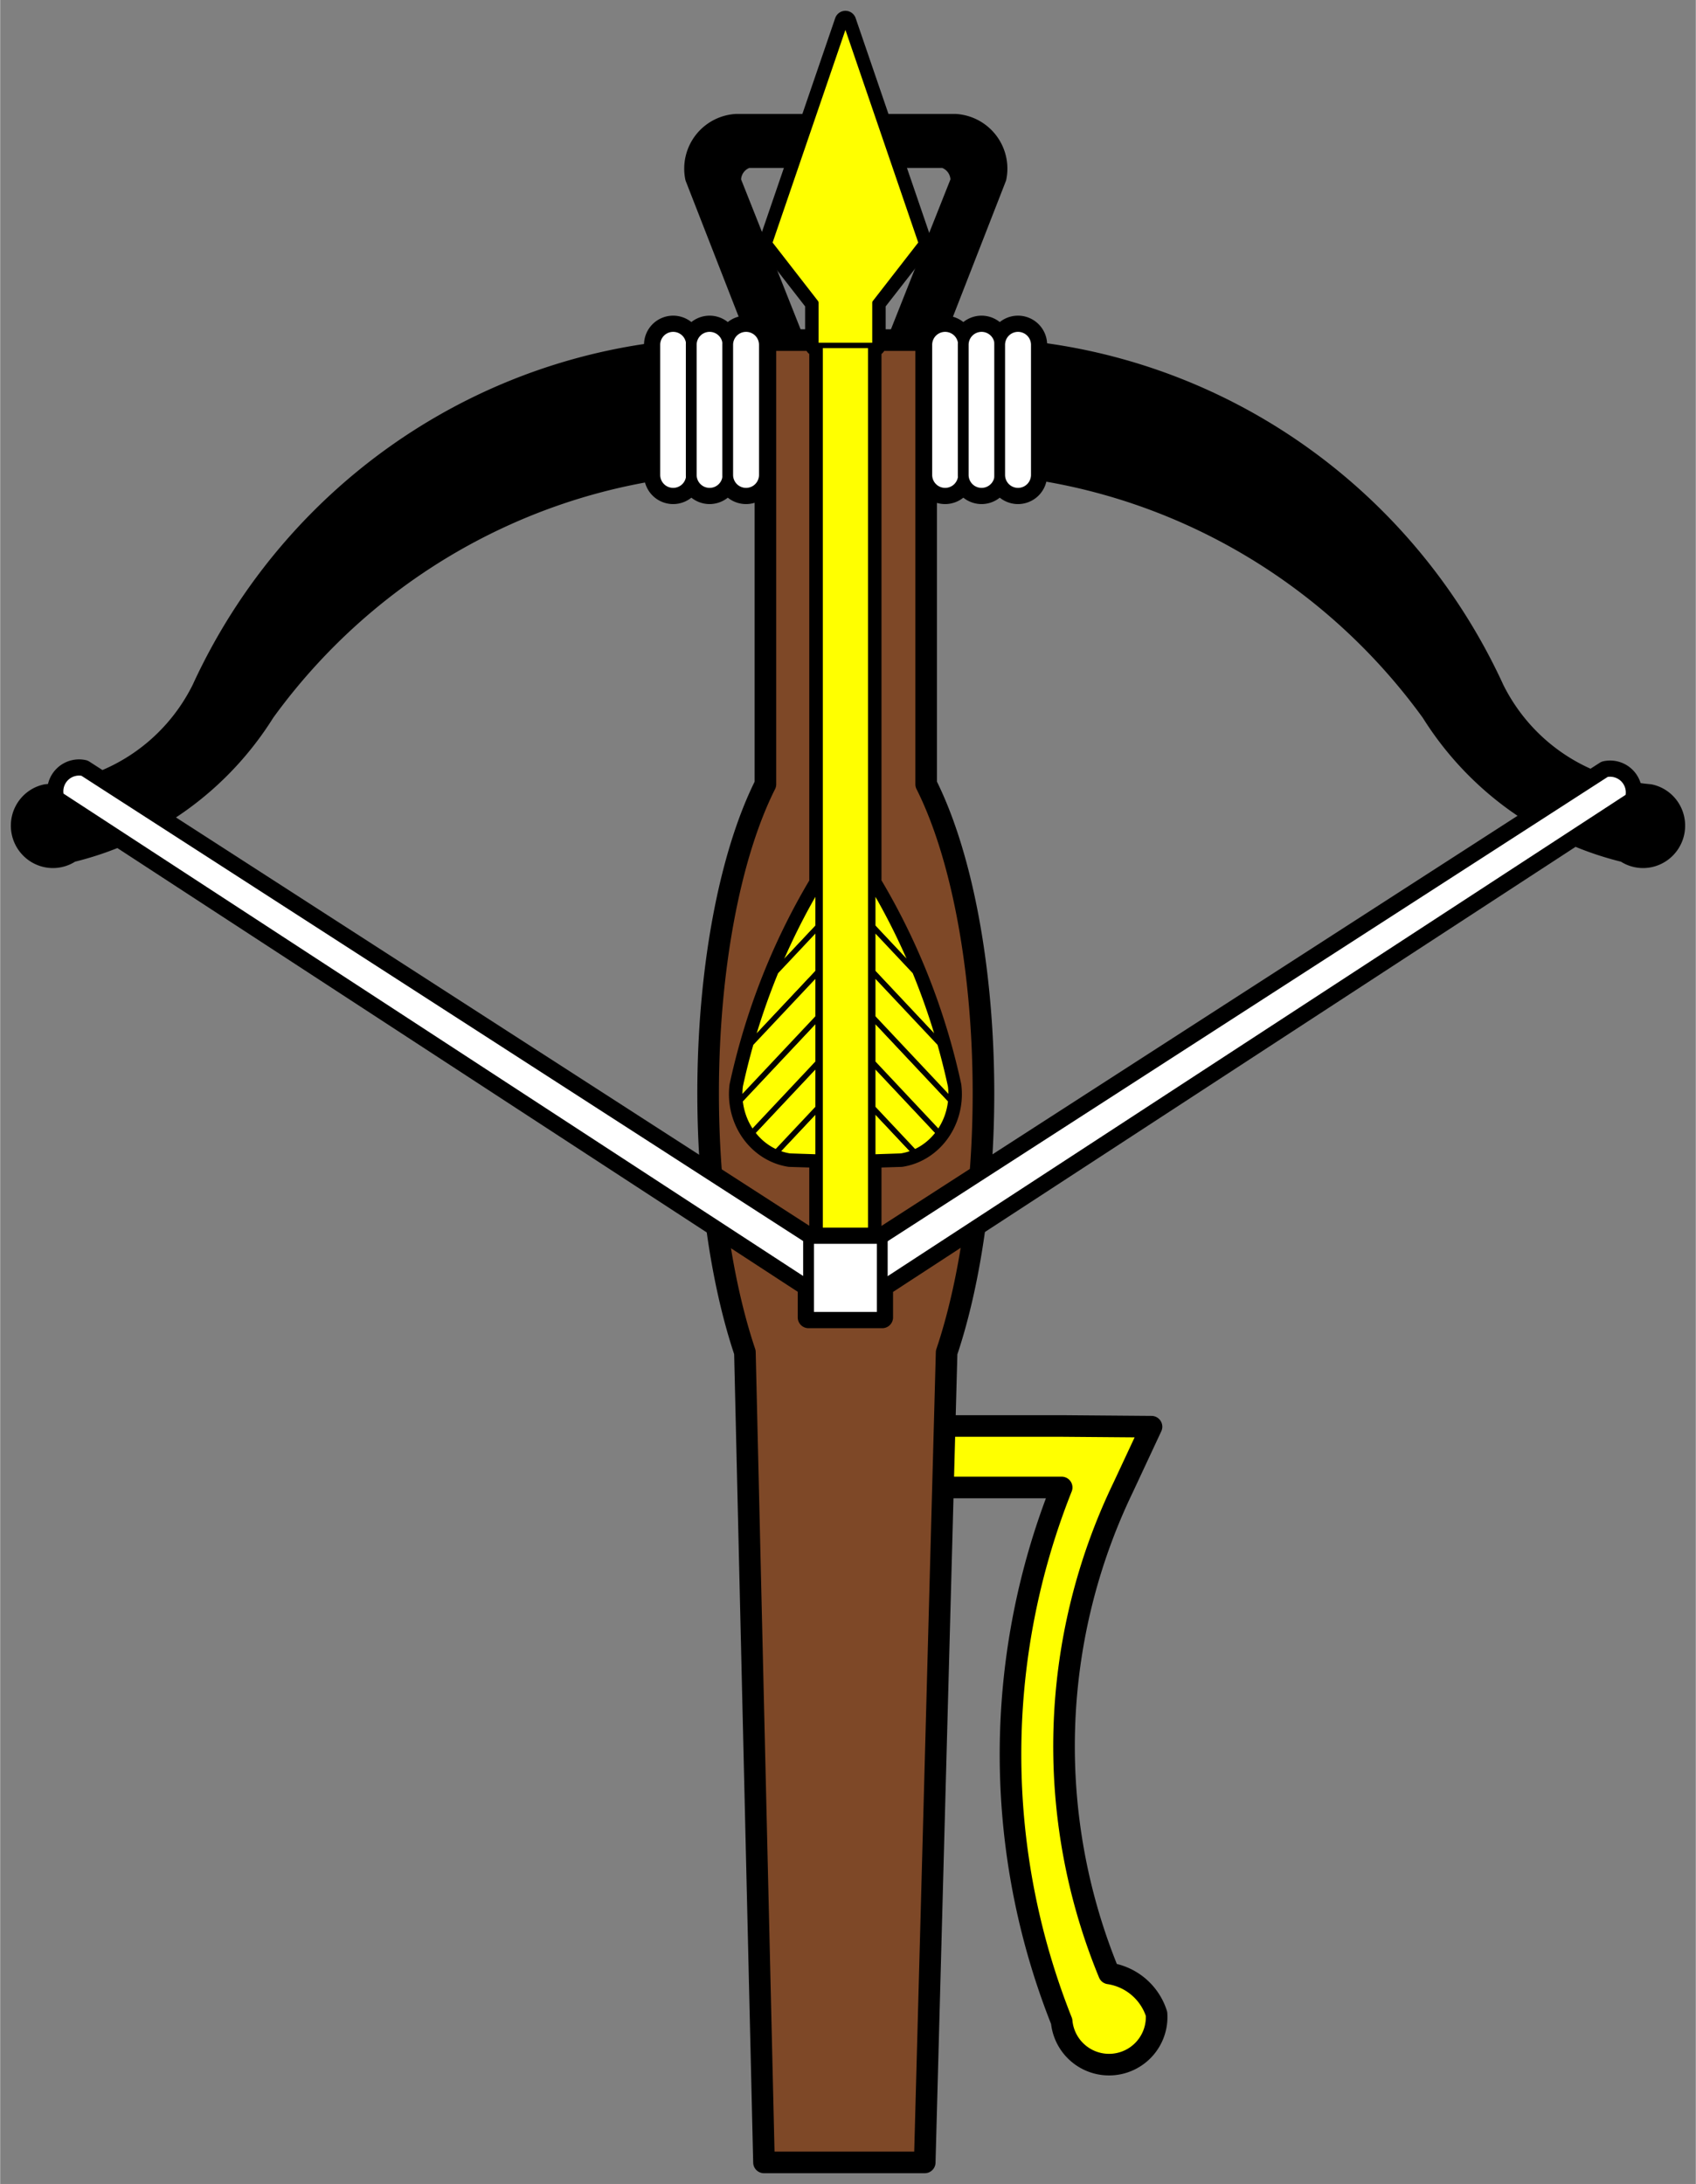 <?xml version="1.0" encoding="UTF-8" standalone="no"?>
<!-- Generated by Microsoft Visio 11.0, SVG Export, v1.0 Crossbow.svg Page-1 -->

<svg
   xmlns:v="http://schemas.microsoft.com/visio/2003/SVGExtensions/"
   xmlns:dc="http://purl.org/dc/elements/1.1/"
   xmlns:cc="http://creativecommons.org/ns#"
   xmlns:rdf="http://www.w3.org/1999/02/22-rdf-syntax-ns#"
   xmlns:svg="http://www.w3.org/2000/svg"
   xmlns="http://www.w3.org/2000/svg"
   xmlns:sodipodi="http://sodipodi.sourceforge.net/DTD/sodipodi-0.dtd"
   xmlns:inkscape="http://www.inkscape.org/namespaces/inkscape"
   width="3.272in"
   height="4.213in"
   viewBox="0 0 235.55 303.355"
   xml:space="preserve"
   color-interpolation-filters="sRGB"
   class="st7"
   id="svg2"
   version="1.1"
   inkscape:version="0.48.2 r9819"
   sodipodi:docname="Crossbow.svg"><rect x="0" y="0" width="235.55" height="303.355" fill="#808080" stroke="none"/><title
   id="title3182">Crossbow</title><defs
   id="defs203" /><sodipodi:namedview
   pagecolor="#ffffff"
   bordercolor="#666666"
   borderopacity="1"
   objecttolerance="10"
   gridtolerance="10"
   guidetolerance="10"
   inkscape:pageopacity="0"
   inkscape:pageshadow="2"
   inkscape:window-width="762"
   inkscape:window-height="480"
   id="namedview201"
   showgrid="false"
   inkscape:zoom="0.62237222"
   inkscape:cx="147.21884"
   inkscape:cy="189.59715"
   inkscape:window-x="0"
   inkscape:window-y="0"
   inkscape:window-maximized="0"
   inkscape:current-layer="svg2" />
	
	<v:documentProperties
   v:langID="1033"
   v:viewMarkup="false" />

	<style
   type="text/css"
   id="style6">
	
		.st1 {fill:#ffff00;stroke:#000000;stroke-linecap:round;stroke-linejoin:round;stroke-width:3}
		.st2 {fill:#000000;stroke:#000000;stroke-linecap:round;stroke-linejoin:round;stroke-width:3}
		.st3 {fill:#7e4827;stroke:#000000;stroke-linecap:round;stroke-linejoin:round;stroke-width:3}
		.st4 {fill:#ffff00;stroke:#000000;stroke-linecap:round;stroke-linejoin:round;stroke-width:0.75}
		.st5 {fill:#ffffff;stroke:#000000;stroke-linecap:round;stroke-linejoin:round;stroke-width:3}
		.st6 {fill:#ffffff;stroke:#000000;stroke-linecap:round;stroke-linejoin:round;stroke-width:1.5}
		.st7 {fill:none;fill-rule:evenodd;font-size:12px;overflow:visible;stroke-linecap:square;stroke-miterlimit:3}
	
	</style>

	<g
   v:mID="0"
   v:index="1"
   v:groupContext="foregroundPage"
   id="g8">
		<title
   id="title10">Page-1</title>
		<v:pageProperties
   v:drawingScale="1"
   v:pageScale="1"
   v:drawingUnits="19"
   v:shadowOffsetX="9"
   v:shadowOffsetY="-9" />
		<g
   id="group1-1"
   transform="translate(3,-3)"
   v:mID="1"
   v:groupContext="group">
			<title
   id="title13">Crossbow</title>
			<g
   id="shape2-2"
   v:mID="2"
   v:groupContext="shape"
   transform="translate(115.706,-13.511)">
				<title
   id="title16">Sheet.2</title>
				<path
   d="M35.33 290.62 A82.781 82.781 91.67 0 1 37.29 223.12 L41.23 214.68 L28.75 214.58 L0 214.58 L0 223.12 L28.75         223.12 A100.282 100.282 -180 0 0 28.75 297.28 A6.611 6.611 -94.11 0 0 41.93 296.24 A8.193 8.193         -108.28 0 0 35.33 290.62 Z"
   class="st1"
   id="path18" />
			</g>
			<g
   id="shape3-4"
   v:mID="3"
   v:groupContext="shape"
   transform="translate(93.525,-252.656)">
				<title
   id="title21">Sheet.3</title>
				<path
   d="M32.77 303.36 L41.77 280.29 A6.109 6.109 -82.73 0 0 36.14 272.98 L21.22 272.98 L20.67 272.98 L5.75 272.98         A6.109 6.109 -97.27 0 0 0.12 280.29 L9.12 303.36 L13.83 303.36 L4.9 280.86 A3.345 3.345 0 0 1         7.29 277.48 L20.74 277.48 L21.15 277.48 L34.59 277.48 A3.345 3.345 0 0 1 36.98 280.86 L28.05 303.36         L32.77 303.36 Z"
   class="st2"
   id="path23" />
			</g>
			<g
   id="group4-6"
   transform="translate(0,-181.289)"
   v:mID="4"
   v:groupContext="group">
				<title
   id="title26">Sheet.4</title>
				<g
   id="shape5-7"
   v:mID="5"
   v:groupContext="shape"
   transform="translate(428.034,232.68) rotate(90)">
					<title
   id="title29">Sheet.5</title>
					<path
   d="M0.26 303.36 L15.9 303.16 A83.512 82.247 154.64 0 1 50.47 232.17 A44.286 43.809 -1.31 0 0 69.9 205.28          A4.372 4.325 -167.99 1 0 62.03 201.91 A29.117 27.699 40.76 0 1 47.4 223.57 A81.556 80.671          -5.82 0 0 0.26 303.36 Z"
   class="st2"
   id="path31" />
				</g>
				<g
   id="shape6-9"
   v:mID="6"
   v:groupContext="shape"
   transform="translate(-198.485,232.68) rotate(-90) scale(-1,1)">
					<title
   id="title34">Sheet.6</title>
					<path
   d="M0.26 303.36 L15.9 303.16 A83.512 82.247 154.64 0 1 50.47 232.17 A44.286 43.809 -1.31 0 0 69.9 205.28          A4.372 4.325 -167.99 1 0 62.03 201.91 A29.117 27.699 40.76 0 1 47.4 223.57 A81.556 80.671          -5.82 0 0 0.26 303.36 Z"
   class="st2"
   id="path36" />
				</g>
			</g>
			<g
   id="shape7-11"
   v:mID="7"
   v:groupContext="shape"
   transform="translate(95.344,-5.68434E-014)">
				<title
   id="title39">Sheet.7</title>
				<path
   d="M7.76 303.36 L30.09 303.36 L33.13 190.86 A19.125 52.875 -180 0 0 38.25 154.86 A19.125 52.875 -180 0 0 30.29         111.93 L30.29 50.24 L7.96 50.24 L7.96 111.93 A19.125 52.875 -180 0 0 0 154.86 A19.125 52.875 -180 0         0 5.11 190.83 L7.76 303.36 Z"
   class="st3"
   id="path41" />
			</g>
			<g
   id="group8-13"
   transform="translate(99.737,-120.828)"
   v:mID="8"
   v:groupContext="group">
				<title
   id="title44">Sheet.8</title>
				<g
   id="shape9-14"
   v:mID="9"
   v:groupContext="shape">
					<title
   id="title47">Sheet.9</title>
					<path
   d="M18.77 171.81 L18.77 165.87 L25.08 157.77 L25.28 157.77 L25.22 157.59 L25.28 157.51 L25.19 157.51 L14.68          126.83 L4.17 157.51 L4.08 157.51 L4.14 157.59 L4.08 157.77 L4.28 157.77 L10.58 165.87 L10.58 171.81          L11.16 171.81 L11.16 303.36 L13.37 303.36 L14.68 297.94 L15.98 303.36 L18.19 303.36 L18.19 171.81          L18.77 171.81 ZM0.04 276.66 A8.723 8.147 -90 0 0 1.73 281.16 A8.723 8.147 -90 0 0 5.09 283.87          A8.723 8.147 -90 0 0 6.95 284.41 L10.88 284.53 L10.88 277.71 L10.88 271.42 L10.88 265.13 L10.88          258.85 L10.88 252.56 L10.88 247.01 A90.074 84.121 -90 0 0 5.01 258.8 A90.074 84.121 -90 0 0          1.55 268.77 A90.074 84.121 -90 0 0 0.07 274.67 A8.723 8.147 -90 0 0 0.04 276.66 ZM27.81 268.77          A90.074 84.121 -90 0 0 24.35 258.8 A90.074 84.121 -90 0 0 18.48 247.01 L18.48 252.56 L18.48          258.85 L18.48 265.13 L18.48 271.42 L18.48 277.71 L18.48 284.53 L22.41 284.41 A8.723 8.147 -90          0 0 24.27 283.87 A8.723 8.147 -90 0 0 27.63 281.16 A8.723 8.147 -90 0 0 29.32 276.66 A8.723          8.147 -90 0 0 29.29 274.67 A90.074 84.121 -90 0 0 27.81 268.77 Z"
   class="st1"
   id="path49" />
				</g>
				<g
   id="group10-16"
   v:mID="10"
   v:groupContext="group">
					<title
   id="title52">Sheet.10</title>
					<g
   id="group11-17"
   transform="translate(0,-18.82)"
   v:mID="11"
   v:groupContext="group">
						<title
   id="title55">Sheet.11</title>
						<g
   id="group12-18"
   transform="translate(18.48,0)"
   v:mID="12"
   v:groupContext="group">
							<title
   id="title58">Sheet.12</title>
							<g
   id="shape13-19"
   v:mID="13"
   v:groupContext="shape">
								<title
   id="title61">Sheet.13</title>
								<path
   d="M0 296.53 L0 303.36 L3.93 303.23 A8.723 8.147 -90 0 0 5.79 302.69 L0 296.53 Z"
   class="st4"
   id="path63" />
							</g>
							<g
   id="shape14-21"
   v:mID="14"
   v:groupContext="shape"
   transform="translate(1.29896E-014,-0.666)">
								<title
   id="title66">Sheet.14</title>
								<path
   d="M0 290.91 L0 297.2 L5.79 303.36 A8.723 8.147 -90 0 0 9.15 300.64 L0 290.91 Z"
   class="st4"
   id="path68" />
							</g>
							<g
   id="shape15-23"
   v:mID="15"
   v:groupContext="shape"
   transform="translate(2.59792E-014,-3.378)">
								<title
   id="title71">Sheet.15</title>
								<path
   d="M0 287.33 L0 293.62 L9.15 303.36 A8.723 8.147 -90 0 0 10.84 298.86 L0 287.33 Z"
   class="st4"
   id="path73" />
							</g>
							<g
   id="shape16-25"
   v:mID="16"
   v:groupContext="shape"
   transform="translate(0,-25.733)">
								<title
   id="title76">Sheet.16</title>
								<path
   d="M0 297.11 L5.87 303.36 A90.074 84.121 -90 0 0 0 291.56 L0 297.11 Z"
   class="st4"
   id="path78" />
							</g>
							<g
   id="shape17-27"
   v:mID="17"
   v:groupContext="shape"
   transform="translate(1.39888E-014,-15.761)">
								<title
   id="title81">Sheet.17</title>
								<path
   d="M0 293.43 L9.33 303.36 A90.074 84.121 -90 0 0 5.87 293.38 L0 287.14 L0 293.43 Z"
   class="st4"
   id="path83" />
							</g>
							<g
   id="shape18-29"
   v:mID="18"
   v:groupContext="shape"
   transform="translate(0,-7.87)">
								<title
   id="title86">Sheet.18</title>
								<path
   d="M0 285.54 L0 291.83 L10.84 303.36 A8.723 8.147 -90 0 0 10.81 301.36 A90.074 84.121             -90 0 0 9.33 295.46 L0 285.54 Z"
   class="st4"
   id="path88" />
							</g>
						</g>
						<g
   id="group19-31"
   transform="translate(10.877,-5.68434E-014) scale(-1,1)"
   v:mID="19"
   v:groupContext="group">
							<title
   id="title91">Sheet.19</title>
							<g
   id="shape20-32"
   v:mID="20"
   v:groupContext="shape">
								<title
   id="title94">Sheet.20</title>
								<path
   d="M0 296.53 L0 303.36 L3.93 303.23 A8.723 8.147 -90 0 0 5.79 302.69 L0 296.53 Z"
   class="st4"
   id="path96" />
							</g>
							<g
   id="shape21-34"
   v:mID="21"
   v:groupContext="shape"
   transform="translate(1.29896E-014,-0.666)">
								<title
   id="title99">Sheet.21</title>
								<path
   d="M0 290.91 L0 297.2 L5.79 303.36 A8.723 8.147 -90 0 0 9.15 300.64 L0 290.91 Z"
   class="st4"
   id="path101" />
							</g>
							<g
   id="shape22-36"
   v:mID="22"
   v:groupContext="shape"
   transform="translate(2.59792E-014,-3.378)">
								<title
   id="title104">Sheet.22</title>
								<path
   d="M0 287.33 L0 293.62 L9.15 303.36 A8.723 8.147 -90 0 0 10.84 298.86 L0 287.33 Z"
   class="st4"
   id="path106" />
							</g>
							<g
   id="shape23-38"
   v:mID="23"
   v:groupContext="shape"
   transform="translate(0,-25.733)">
								<title
   id="title109">Sheet.23</title>
								<path
   d="M0 297.11 L5.87 303.36 A90.074 84.121 -90 0 0 0 291.56 L0 297.11 Z"
   class="st4"
   id="path111" />
							</g>
							<g
   id="shape24-40"
   v:mID="24"
   v:groupContext="shape"
   transform="translate(1.39888E-014,-15.761)">
								<title
   id="title114">Sheet.24</title>
								<path
   d="M0 293.43 L9.33 303.36 A90.074 84.121 -90 0 0 5.87 293.38 L0 287.14 L0 293.43 Z"
   class="st4"
   id="path116" />
							</g>
							<g
   id="shape25-42"
   v:mID="25"
   v:groupContext="shape"
   transform="translate(0,-7.87)">
								<title
   id="title119">Sheet.25</title>
								<path
   d="M0 285.54 L0 291.83 L10.84 303.36 A8.723 8.147 -90 0 0 10.81 301.36 A90.074 84.121             -90 0 0 9.33 295.46 L0 285.54 Z"
   class="st4"
   id="path121" />
							</g>
						</g>
					</g>
					<g
   id="shape26-44"
   v:mID="26"
   v:groupContext="shape"
   transform="translate(11.163,0)">
						<title
   id="title124">Sheet.26</title>
						<path
   d="M7.03 169 L0 169 L0 303.36 L2.21 303.36 L3.52 297.94 L4.82 303.36 L7.03 303.36 L7.03 169 Z"
   class="st4"
   id="path126" />
					</g>
					<g
   id="shape27-46"
   v:mID="27"
   v:groupContext="shape"
   transform="translate(4.079,-131.547)">
						<title
   id="title129">Sheet.27</title>
						<path
   d="M14.7 303.36 L14.7 297.42 L21 289.31 L21.2 289.31 L21.14 289.13 L21.2 289.06 L21.11 289.06 L10.6           258.37 L0.09 289.06 L0 289.06 L0.06 289.13 L0 289.31 L0.2 289.31 L6.5 297.42 L6.5 303.36 L14.7           303.36 Z"
   class="st4"
   id="path131" />
					</g>
				</g>
			</g>
			<g
   id="group28-48"
   transform="translate(5.023,-117.375)"
   v:mID="28"
   v:groupContext="group">
				<title
   id="title134">Sheet.28</title>
				<g
   id="shape29-49"
   v:mID="29"
   v:groupContext="shape">
					<title
   id="title137">Sheet.29</title>
					<path
   d="M114.51 299.01 L218.44 231.24 A2.93 2.93 -135 0 0 215 227.58 L114.48 292.39 L104.33 292.39 L3.55          227.42 A2.93 2.93 -45 0 0 0.11 231.07 L104.27 298.99 L104.27 303.36 L109.11 303.36 L114.51          303.36 L114.51 299.01 Z"
   class="st5"
   id="path139" />
				</g>
				<g
   id="group30-51"
   v:mID="30"
   v:groupContext="group">
					<title
   id="title142">Sheet.30</title>
					<g
   id="shape31-52"
   v:mID="31"
   v:groupContext="shape">
						<title
   id="title145">Sheet.31</title>
						<path
   d="M109.11 302.66 L109.11 303.36 L109.33 303.01 L109.45 303.19 L109.45 302.82 L110 301.96 L218.44 231.24           A2.93 2.93 -135 0 0 215 227.58 L109.41 295.66 L3.55 227.42 A2.93 2.93 -45 0 0 0.11           231.07 L108.56 301.79 L109.11 302.66 Z"
   class="st6"
   id="path147" />
					</g>
					<g
   id="shape32-54"
   v:mID="32"
   v:groupContext="shape"
   transform="translate(104.271,-5.68434E-014)">
						<title
   id="title150">Square.61</title>
						<v:userDefs>
							<v:ud
   v:nameU="visVersion"
   v:val="VT0(14):26" />
						</v:userDefs>
						<rect
   x="0"
   y="292.389"
   width="10.241"
   height="10.966"
   class="st6"
   id="rect152" />
					</g>
				</g>
			</g>
			<g
   id="group33-56"
   transform="translate(87.938,-231.844)"
   v:mID="33"
   v:groupContext="group">
				<title
   id="title155">Sheet.33</title>
				<g
   id="shape34-57"
   v:mID="34"
   v:groupContext="shape">
					<title
   id="title158">Sheet.34</title>
					<path
   d="M12.67 303.36 A2.548 2.548 -180 0 0 15.22 300.81 L15.22 282.74 A2.548 2.548 -180 0 0 12.67 280.19          A2.548 2.548 -180 0 0 10.14 282.45 A2.548 2.548 -180 0 0 7.61 280.19 A2.548 2.548 -180          0 0 5.08 282.45 A2.548 2.548 -180 0 0 2.55 280.19 A2.548 2.548 -180 0 0 0 282.74 L0 300.81          A2.548 2.548 -180 0 0 2.55 303.36 A2.548 2.548 -180 0 0 5.08 301.1 A2.548 2.548 -180          0 0 7.61 303.36 A2.548 2.548 -180 0 0 10.14 301.1 A2.548 2.548 -180 0 0 12.67 303.36 ZM50.45          303.36 A2.548 2.548 -180 0 0 53 300.81 L53 282.74 A2.548 2.548 -180 0 0 50.45 280.19 A2.548          2.548 -180 0 0 47.92 282.45 A2.548 2.548 -180 0 0 45.39 280.19 A2.548 2.548 -180 0 0 42.86          282.45 A2.548 2.548 -180 0 0 40.33 280.19 A2.548 2.548 -180 0 0 37.78 282.74 L37.78 300.81          A2.548 2.548 -180 0 0 40.33 303.36 A2.548 2.548 -180 0 0 42.86 301.1 A2.548 2.548 -180          0 0 45.39 303.36 A2.548 2.548 -180 0 0 47.92 301.1 A2.548 2.548 -180 0 0 50.45 303.36 Z"
   class="st5"
   id="path160" />
				</g>
				<g
   id="group35-59"
   v:mID="35"
   v:groupContext="group">
					<title
   id="title163">Sheet.35</title>
					<g
   id="group36-60"
   transform="translate(37.781,1.13687E-013)"
   v:mID="36"
   v:groupContext="group">
						<title
   id="title166">Sheet.36</title>
						<g
   id="shape37-61"
   v:mID="37"
   v:groupContext="shape">
							<title
   id="title169">Rounded rectangle.114</title>
							<v:userDefs>
								<v:ud
   v:nameU="visVersion"
   v:val="VT0(14):26" />
							</v:userDefs>
							<path
   d="M2.55 303.36 A2.548 2.548 -180 0 0 5.1 300.81 L5.1 282.74 A2.548 2.548 -180 0 0 2.55            280.19 A2.548 2.548 -180 0 0 -0 282.74 L0 300.81 A2.548 2.548 -180 0 0 2.55 303.36            Z"
   class="st6"
   id="path171" />
						</g>
						<g
   id="shape38-63"
   v:mID="38"
   v:groupContext="shape"
   transform="translate(5.062,0)">
							<title
   id="title174">Rounded rectangle.27</title>
							<v:userDefs>
								<v:ud
   v:nameU="visVersion"
   v:val="VT0(14):26" />
							</v:userDefs>
							<path
   d="M2.55 303.36 A2.548 2.548 -180 0 0 5.1 300.81 L5.1 282.74 A2.548 2.548 -180 0 0 2.55            280.19 A2.548 2.548 -180 0 0 -0 282.74 L0 300.81 A2.548 2.548 -180 0 0 2.55 303.36            Z"
   class="st6"
   id="path176" />
						</g>
						<g
   id="shape39-65"
   v:mID="39"
   v:groupContext="shape"
   transform="translate(10.125,-2.27374E-013)">
							<title
   id="title179">Rounded rectangle.28</title>
							<v:userDefs>
								<v:ud
   v:nameU="visVersion"
   v:val="VT0(14):26" />
							</v:userDefs>
							<path
   d="M2.55 303.36 A2.548 2.548 -180 0 0 5.1 300.81 L5.1 282.74 A2.548 2.548 -180 0 0 2.55            280.19 A2.548 2.548 -180 0 0 -0 282.74 L0 300.81 A2.548 2.548 -180 0 0 2.55 303.36            Z"
   class="st6"
   id="path181" />
						</g>
					</g>
					<g
   id="group40-67"
   v:mID="40"
   v:groupContext="group">
						<title
   id="title184">Sheet.40</title>
						<g
   id="shape41-68"
   v:mID="41"
   v:groupContext="shape">
							<title
   id="title187">Rounded rectangle.114</title>
							<v:userDefs>
								<v:ud
   v:nameU="visVersion"
   v:val="VT0(14):26" />
							</v:userDefs>
							<path
   d="M2.55 303.36 A2.548 2.548 -180 0 0 5.1 300.81 L5.1 282.74 A2.548 2.548 -180 0 0 2.55            280.19 A2.548 2.548 -180 0 0 -0 282.74 L0 300.81 A2.548 2.548 -180 0 0 2.55 303.36            Z"
   class="st6"
   id="path189" />
						</g>
						<g
   id="shape42-70"
   v:mID="42"
   v:groupContext="shape"
   transform="translate(5.062,0)">
							<title
   id="title192">Rounded rectangle.27</title>
							<v:userDefs>
								<v:ud
   v:nameU="visVersion"
   v:val="VT0(14):26" />
							</v:userDefs>
							<path
   d="M2.55 303.36 A2.548 2.548 -180 0 0 5.1 300.81 L5.1 282.74 A2.548 2.548 -180 0 0 2.55            280.19 A2.548 2.548 -180 0 0 -0 282.74 L0 300.81 A2.548 2.548 -180 0 0 2.55 303.36            Z"
   class="st6"
   id="path194" />
						</g>
						<g
   id="shape43-72"
   v:mID="43"
   v:groupContext="shape"
   transform="translate(10.125,-2.27374E-013)">
							<title
   id="title197">Rounded rectangle.28</title>
							<v:userDefs>
								<v:ud
   v:nameU="visVersion"
   v:val="VT0(14):26" />
							</v:userDefs>
							<path
   d="M2.55 303.36 A2.548 2.548 -180 0 0 5.1 300.81 L5.1 282.74 A2.548 2.548 -180 0 0 2.55            280.19 A2.548 2.548 -180 0 0 -0 282.74 L0 300.81 A2.548 2.548 -180 0 0 2.55 303.36            Z"
   class="st6"
   id="path199" />
						</g>
					</g>
				</g>
			</g>
		</g>
	</g>
</svg>